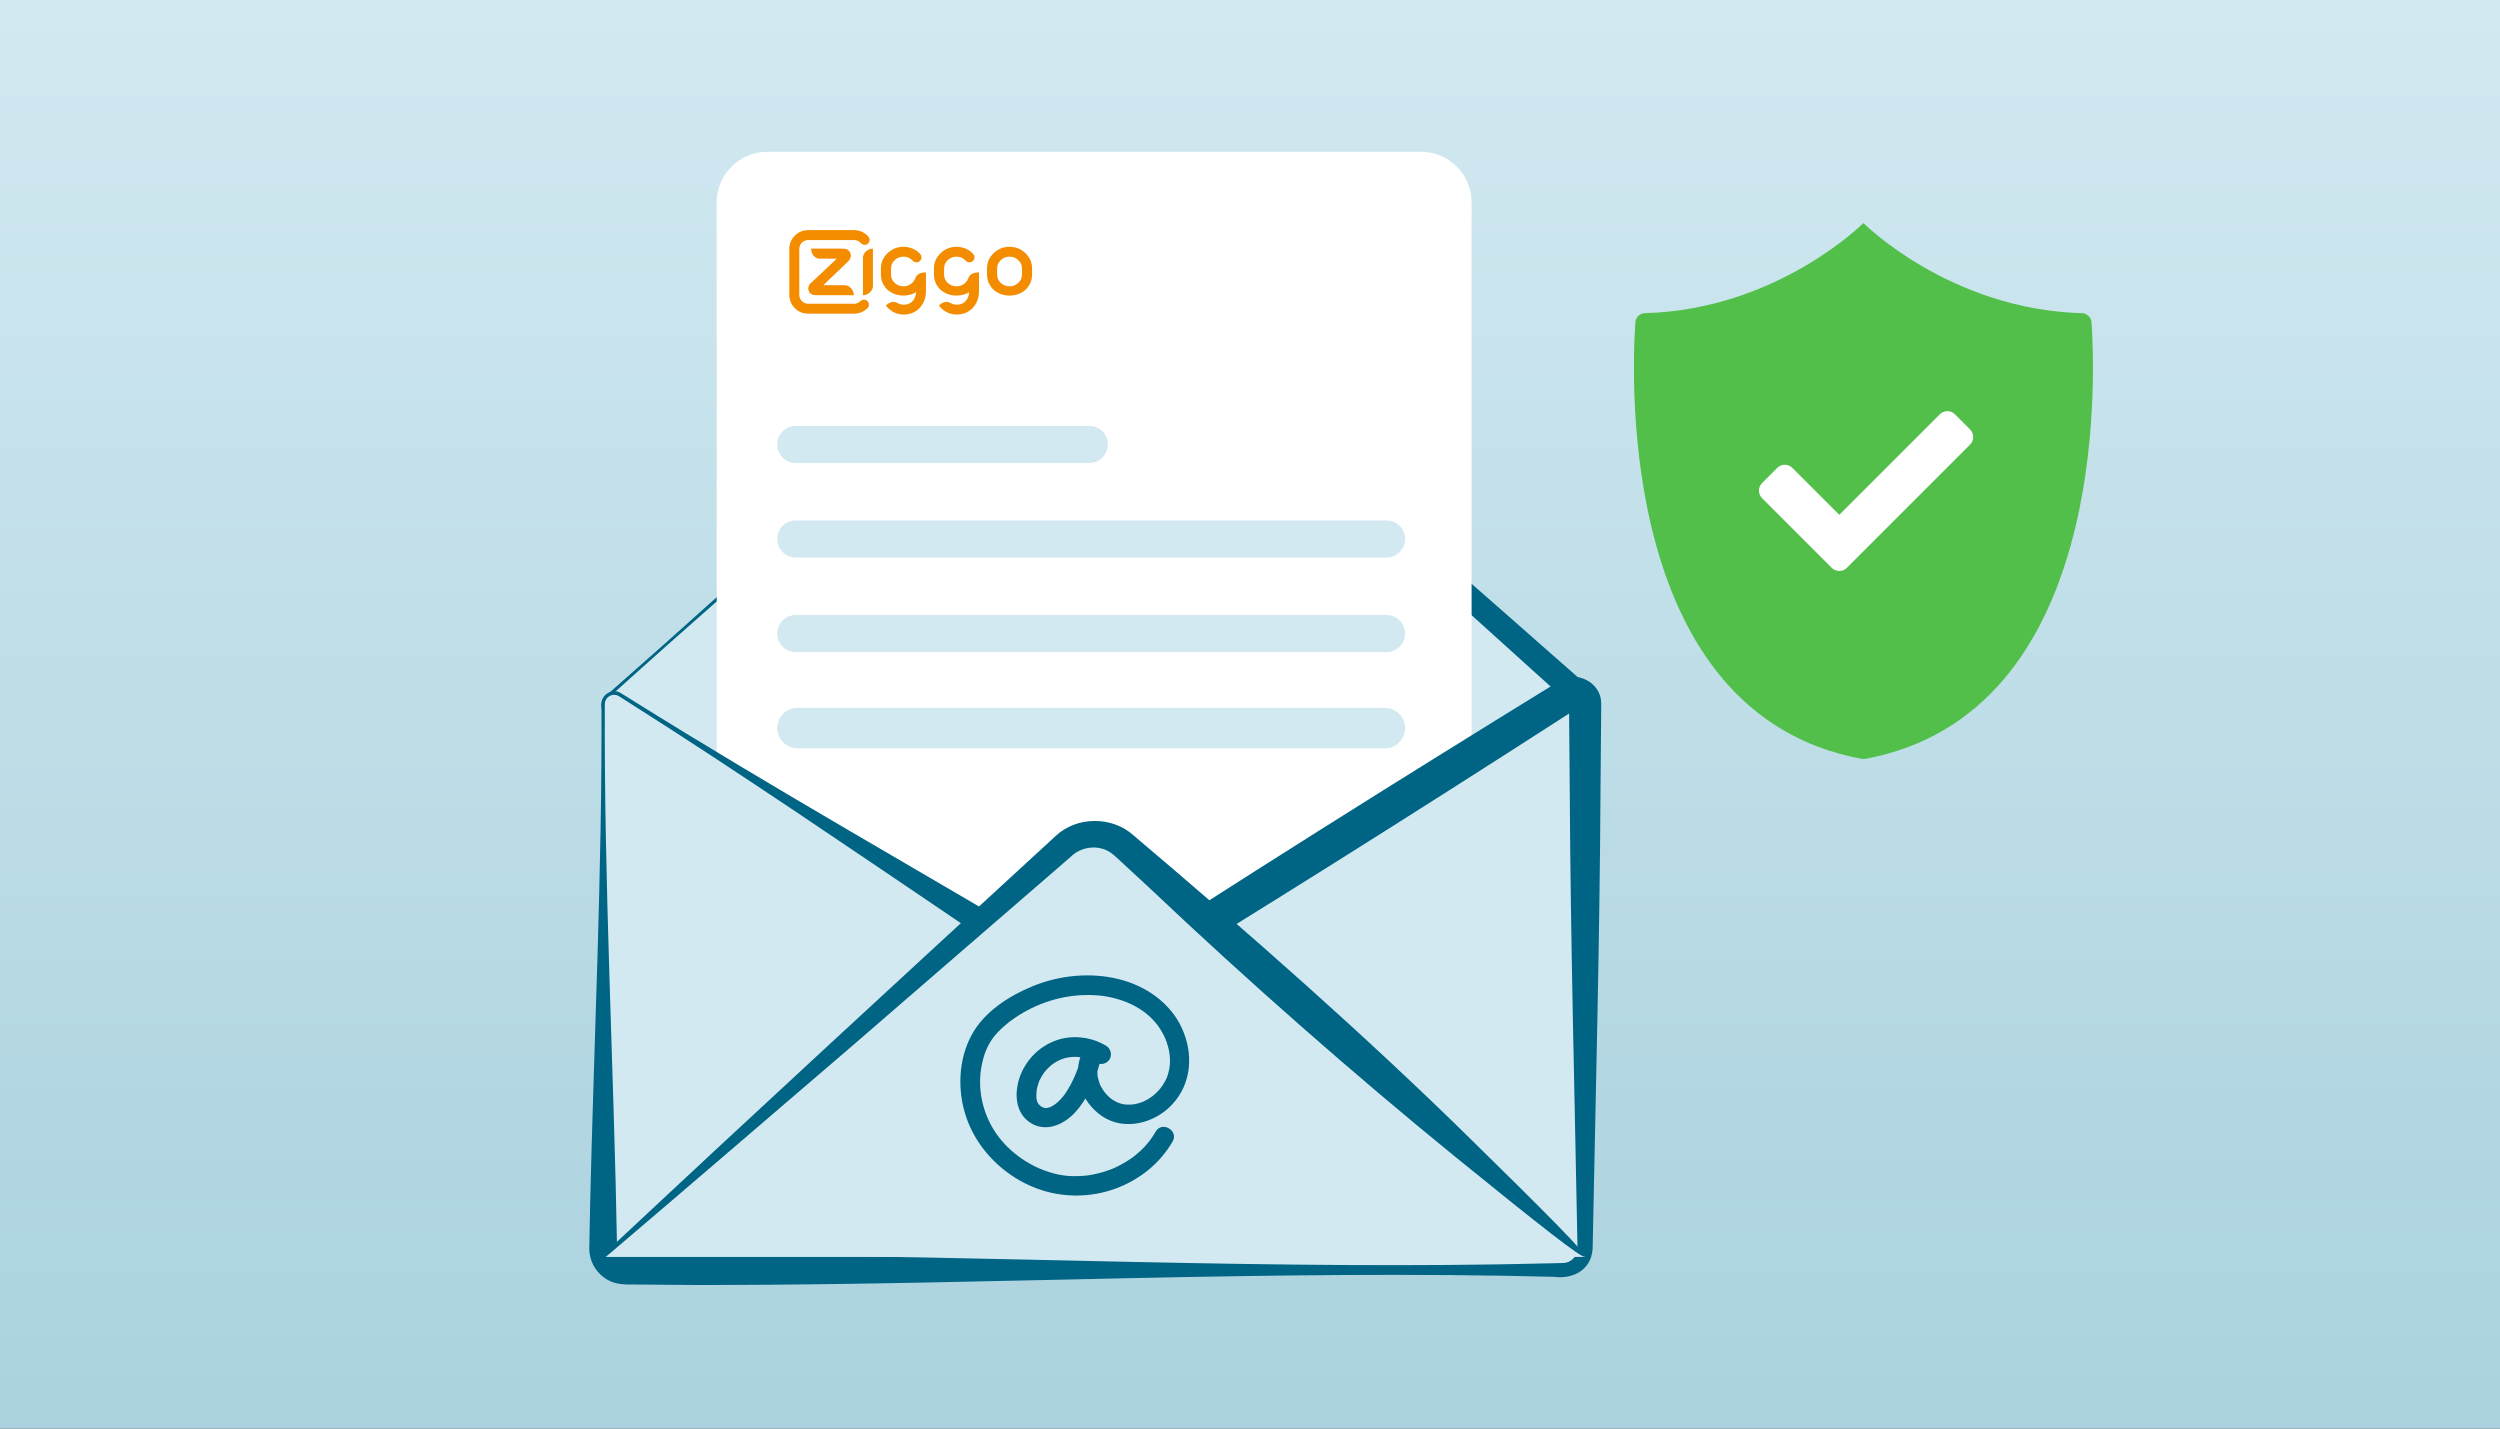 <svg width="280" height="160" viewBox="0 0 280 160" fill="none" xmlns="http://www.w3.org/2000/svg">
<rect x="0" y="0" width="280" height="160" fill="#333333" stroke="none"/>
<rect width="280" height="160" fill="url(#paint0_linear_375_469)"/>
<path d="M67.967 78.085L122.544 29.529L177.121 78.085C177.636 78.544 177.676 79.337 177.206 79.841L122.544 139.165L67.882 79.841C67.412 79.331 67.451 78.544 67.967 78.085Z" fill="#D2E9F1"/>
<path d="M67.841 77.944C85.559 62.395 104.462 44.795 121.959 28.872L122.526 28.351L123.12 28.872C136.607 40.802 161.095 62.043 174.344 73.763L178.003 76.969C179.012 77.79 179.267 79.36 178.536 80.453C162.268 98.421 140.306 122.942 123.93 140.445L122.526 141.946C119.75 138.91 116.963 135.846 114.222 132.781C101.057 118.207 86.477 100.873 73.33 86.197L69.869 82.362L68.141 80.447L67.705 79.966C67.541 79.779 67.422 79.546 67.376 79.297C67.274 78.805 67.461 78.272 67.835 77.949L67.841 77.944ZM68.09 78.227C67.677 78.595 67.631 79.286 68.016 79.694L68.453 80.164L70.22 82.045C79.566 92.059 92.968 105.614 102.541 115.459C107.232 120.229 112.273 125.514 116.856 130.357C119.223 132.855 121.585 135.364 123.925 137.885H121.143C136.998 120.552 160.036 95.939 176.094 78.991C176.094 79.048 176.117 79.11 176.168 79.144L176.111 79.093L172.498 75.836C159.464 64.077 135.203 42.161 121.954 30.181H123.115C105.266 45.752 85.588 62.395 68.079 78.221L68.09 78.227Z" fill="#006484"/>
<path d="M80.271 80.181V22.665C80.271 19.538 82.809 17 85.935 17H159.154C162.281 17 164.819 19.538 164.819 22.665V126.636H80.271V80.181Z" fill="white"/>
<path d="M67.553 78.851V139.772C67.553 141.137 68.657 142.242 70.022 142.242H175.07C176.435 142.242 177.54 141.137 177.54 139.772V78.851C177.54 77.882 176.469 77.287 175.648 77.808L122.549 111.229L69.45 77.808C68.629 77.293 67.558 77.882 67.558 78.851H67.553Z" fill="#D2E9F1"/>
<path d="M67.739 78.851C67.643 99.152 68.753 119.476 69.11 139.778C69.133 140.208 69.484 140.576 69.903 140.622C69.999 140.639 70.13 140.622 70.271 140.627C73.591 140.61 76.91 140.548 80.235 140.565C111.486 140.61 142.726 142.281 173.988 141.483L175.132 141.454C175.931 141.42 176.639 140.735 176.684 139.948C176.367 122.881 175.902 105.525 175.812 88.475L175.732 79.1V78.953C175.732 78.924 175.732 78.811 175.732 78.862C175.732 78.902 175.732 78.947 175.749 78.992C175.817 79.275 176.067 79.457 176.378 79.428C176.452 79.428 176.52 79.394 176.582 79.372C176.65 79.326 176.593 79.372 176.582 79.372C176.293 79.559 175.41 80.125 175.104 80.323C158.161 91.233 140.703 102.239 123.478 112.707L122.515 113.285L121.614 112.707C117.048 109.728 112.511 106.709 108.002 103.655C96.203 95.674 82.523 86.333 70.566 78.766L69.705 78.216C69.399 78.029 69.167 77.837 68.878 77.825C68.3 77.757 67.722 78.256 67.745 78.856L67.739 78.851ZM67.365 78.851C67.337 77.814 68.561 77.049 69.473 77.593C69.79 77.769 70.47 78.211 70.787 78.403C78.655 83.331 87.265 88.435 95.303 93.142C103.669 98.031 115.326 104.794 123.472 109.756H121.614C138.834 98.535 156.632 87.364 174.135 76.596L174.633 76.29C176.531 74.999 179.341 76.438 179.335 78.76C179.341 78.913 179.335 78.896 179.335 78.964V79.111L179.256 88.486C179.171 105.372 178.712 122.563 178.383 139.466C178.434 142.055 176.395 143.318 173.976 143.001C142.714 142.202 111.475 143.873 80.224 143.918C77.097 143.935 73.976 143.879 70.849 143.862C69.761 143.896 68.572 143.794 67.683 143.103C66.623 142.366 65.983 141.086 66 139.812L66.091 135.11C66.522 116.361 67.456 97.611 67.365 78.856V78.851Z" fill="#006484"/>
<path d="M67.549 140.774L119.198 94.683C121.084 92.995 123.99 92.995 125.882 94.683L177.53 140.774" fill="#D2E9F1"/>
<path d="M67.427 140.639C83.673 125.43 101.165 109.32 117.58 94.23C117.716 94.099 118.079 93.776 118.209 93.652C120.571 91.409 124.542 91.38 126.955 93.561C139.802 104.448 152.802 115.862 164.811 127.673C181.878 144.422 182.127 145.091 163.066 129.627C151.465 120.184 139.723 109.847 128.853 99.554L125.511 96.461C125.069 96.065 124.616 95.572 124.077 95.306C122.724 94.592 120.979 94.898 119.903 95.98L119.472 96.354C113.219 101.735 101.708 111.744 95.359 117.216C86.131 125.118 76.938 133.054 67.676 140.922L67.427 140.644V140.639Z" fill="#006484"/>
<path d="M155.296 58.289H89.124C87.979 58.289 87.051 59.217 87.051 60.362V60.367C87.051 61.512 87.979 62.441 89.124 62.441H155.296C156.441 62.441 157.37 61.512 157.37 60.367V60.362C157.37 59.217 156.441 58.289 155.296 58.289Z" fill="#D2E9F1"/>
<path d="M122.006 47.702H89.124C87.979 47.702 87.051 48.63 87.051 49.775V49.781C87.051 50.925 87.979 51.854 89.124 51.854H122.006C123.151 51.854 124.08 50.925 124.08 49.781V49.775C124.08 48.63 123.151 47.702 122.006 47.702Z" fill="#D2E9F1"/>
<path d="M155.296 68.881H89.124C87.979 68.881 87.051 69.809 87.051 70.954V70.96C87.051 72.105 87.979 73.033 89.124 73.033H155.296C156.441 73.033 157.37 72.105 157.37 70.96V70.954C157.37 69.809 156.441 68.881 155.296 68.881Z" fill="#D2E9F1"/>
<path d="M155.104 79.281H89.317C88.065 79.281 87.051 80.295 87.051 81.546C87.051 82.798 88.065 83.812 89.317 83.812H155.104C156.355 83.812 157.37 82.798 157.37 81.546C157.37 80.295 156.355 79.281 155.104 79.281Z" fill="#D2E9F1"/>
<path d="M123.879 117.12C122.18 116.1 119.982 115.857 118.124 116.582C116.385 117.261 115.037 118.604 114.329 120.326C113.643 121.991 113.57 124.268 115.082 125.515C116.787 126.919 118.934 126.132 120.316 124.688C121.851 123.079 122.792 120.773 123.273 118.632C123.392 118.1 123.154 117.545 122.639 117.335C122.157 117.142 121.523 117.29 121.268 117.783C119.954 120.36 121.132 123.475 123.454 125.027C125.958 126.698 129.323 125.803 131.277 123.708C133.48 121.351 133.679 118.02 132.376 115.166C131.067 112.282 128.263 110.379 125.244 109.648C122.084 108.884 118.651 109.224 115.654 110.458C112.992 111.552 110.228 113.319 108.823 115.919C107.339 118.661 107.209 122.127 108.194 125.056C109.214 128.092 111.406 130.601 114.17 132.193C116.838 133.728 119.914 134.244 122.928 133.677C125.652 133.162 128.292 131.711 130.093 129.593C130.558 129.049 130.977 128.466 131.334 127.848C132.042 126.625 130.144 125.515 129.436 126.738C128.83 127.786 128.179 128.551 127.182 129.372C126.961 129.553 126.927 129.582 126.621 129.791C126.366 129.967 126.1 130.131 125.833 130.284C125.579 130.431 125.318 130.567 125.057 130.692C124.927 130.754 124.791 130.817 124.655 130.873C124.701 130.856 124.819 130.811 124.616 130.89C124.531 130.924 124.446 130.958 124.361 130.992C123.794 131.207 123.211 131.377 122.622 131.502C122.48 131.53 122.333 131.559 122.191 131.587C122.157 131.593 121.738 131.655 121.942 131.632C121.613 131.678 121.285 131.7 120.956 131.717C119.608 131.774 118.685 131.649 117.405 131.241C114.997 130.477 112.703 128.755 111.349 126.613C109.984 124.45 109.469 121.804 109.939 119.38C110.188 118.094 110.556 117.109 111.355 116.061C111.242 116.208 111.457 115.942 111.502 115.891C111.587 115.789 111.678 115.692 111.769 115.596C111.972 115.381 112.188 115.177 112.409 114.979C112.907 114.537 113.196 114.316 113.745 113.948C116.096 112.367 118.843 111.484 121.63 111.444C123.024 111.421 124.174 111.574 125.516 112.005C126.666 112.373 127.856 113.007 128.739 113.829C128.966 114.038 129.181 114.265 129.385 114.497C129.606 114.752 129.697 114.877 129.912 115.205C130.082 115.466 130.235 115.738 130.371 116.015C130.405 116.083 130.439 116.157 130.473 116.225C130.478 116.236 130.558 116.412 130.501 116.281C130.569 116.44 130.626 116.604 130.682 116.769C131.079 117.947 131.164 119.063 130.852 120.184C130.818 120.309 130.779 120.428 130.739 120.552C130.716 120.62 130.688 120.688 130.66 120.756C130.592 120.926 130.722 120.632 130.637 120.796C130.501 121.079 130.354 121.351 130.178 121.606C130.161 121.634 129.918 121.957 130.025 121.827C129.935 121.94 129.838 122.054 129.736 122.161C129.634 122.269 129.532 122.371 129.425 122.473C129.374 122.524 129.317 122.569 129.26 122.62C129.26 122.62 129 122.835 129.141 122.722C128.909 122.898 128.666 123.056 128.411 123.198C128.286 123.266 128.156 123.334 128.02 123.39C128.065 123.368 128.19 123.328 127.986 123.407C127.901 123.441 127.816 123.47 127.731 123.498C127.595 123.543 127.459 123.583 127.318 123.617C127.25 123.634 127.176 123.651 127.108 123.662C127.08 123.662 126.859 123.708 126.989 123.685C127.119 123.662 126.898 123.696 126.87 123.696C126.796 123.702 126.728 123.708 126.655 123.713C126.496 123.719 126.332 123.719 126.168 123.713C126.094 123.713 126.026 123.702 125.952 123.696C126.134 123.713 125.952 123.696 125.918 123.691C125.788 123.662 125.664 123.64 125.539 123.606C125.414 123.572 125.29 123.526 125.171 123.481C125.358 123.549 125.205 123.498 125.171 123.481C125.086 123.436 124.995 123.396 124.91 123.351C124.797 123.288 124.684 123.22 124.576 123.147C124.519 123.113 124.468 123.073 124.417 123.034C124.451 123.062 124.565 123.164 124.406 123.028C124.196 122.847 123.998 122.66 123.811 122.444C123.772 122.399 123.59 122.156 123.709 122.32C123.636 122.212 123.562 122.105 123.488 121.997C123.415 121.889 123.358 121.77 123.296 121.657C123.267 121.6 123.239 121.538 123.211 121.481C123.069 121.21 123.267 121.674 123.171 121.385C123.086 121.142 123.007 120.898 122.956 120.649C122.945 120.586 122.933 120.524 122.922 120.462C122.928 120.507 122.939 120.683 122.922 120.473C122.911 120.332 122.905 120.19 122.905 120.048C122.905 119.924 122.916 119.799 122.928 119.669C122.945 119.499 122.894 119.844 122.928 119.68C122.939 119.618 122.95 119.556 122.967 119.493C122.996 119.369 123.035 119.25 123.075 119.125C123.086 119.097 123.16 118.91 123.109 119.034C123.046 119.182 123.182 118.893 123.177 118.904C122.508 118.621 121.84 118.338 121.172 118.06C120.815 119.641 120.226 121.096 119.331 122.45C119.047 122.875 118.515 123.458 118.101 123.73C117.96 123.821 117.813 123.906 117.66 123.979C117.484 124.059 117.881 123.929 117.569 124.013C117.501 124.03 117.433 124.053 117.365 124.07C117.331 124.081 117.15 124.11 117.348 124.087C117.28 124.093 117.206 124.098 117.139 124.098C117.071 124.098 116.997 124.098 116.929 124.087C117.15 124.115 116.855 124.053 116.81 124.042C116.98 124.093 116.549 123.895 116.583 123.923C116.629 123.951 116.306 123.634 116.391 123.747C116.159 123.447 116.13 123.334 116.074 122.966C116.102 123.141 116.074 122.898 116.074 122.858C116.074 122.784 116.074 122.711 116.074 122.631C116.074 122.461 116.085 122.297 116.102 122.127C116.079 122.308 116.142 121.935 116.153 121.872C116.193 121.691 116.243 121.515 116.3 121.34C116.323 121.272 116.351 121.198 116.374 121.13C116.493 120.802 116.328 121.221 116.413 121.034C116.487 120.881 116.561 120.734 116.646 120.592C116.719 120.462 116.799 120.337 116.884 120.218C116.923 120.156 116.969 120.094 117.014 120.037C116.906 120.179 117.099 119.941 117.121 119.912C117.342 119.663 117.58 119.425 117.841 119.221C117.722 119.312 118.017 119.102 118.067 119.068C118.22 118.966 118.385 118.876 118.549 118.791C119.846 118.139 121.5 118.258 122.78 119.023C123.29 119.329 123.987 119.136 124.281 118.627C124.576 118.117 124.4 117.431 123.885 117.125L123.879 117.12Z" fill="#006484"/>
<path d="M234.248 36.084C234.211 35.552 233.748 35.094 233.216 35.078C218.365 34.679 208.723 25 208.723 25C208.723 25 208.712 25.011 208.702 25.021C208.691 25.011 208.68 25 208.68 25C208.68 25 199.044 34.679 184.193 35.078C183.661 35.094 183.192 35.552 183.161 36.084C182.714 42.666 181.415 79.908 208.446 84.979C208.457 84.979 208.467 84.979 208.478 84.984C208.526 84.989 208.606 85 208.707 85C208.808 85 208.882 84.995 208.936 84.984C208.946 84.984 208.957 84.984 208.968 84.979C235.998 79.908 234.695 42.671 234.253 36.084H234.248Z" fill="#51BF49"/>
<path d="M205.151 63.597L197.351 55.797C196.883 55.328 196.883 54.569 197.351 54.1L199.048 52.403C199.517 51.934 200.277 51.934 200.746 52.403L206 57.657L217.254 46.403C217.723 45.934 218.483 45.934 218.952 46.403L220.649 48.1C221.117 48.568 221.117 49.328 220.649 49.797L206.849 63.597C206.38 64.066 205.62 64.066 205.151 63.597V63.597Z" fill="white"/>
<path d="M97.153 33.724C97.258 33.829 97.317 33.971 97.317 34.118C97.317 34.289 97.24 34.425 97.153 34.513C96.987 34.678 96.761 34.851 96.466 34.973C96.211 35.079 95.937 35.133 95.66 35.133H90.511C89.929 35.133 89.403 34.898 89.022 34.516C88.64 34.135 88.405 33.609 88.405 33.027V27.878C88.405 27.296 88.64 26.769 89.022 26.388C89.403 26.007 89.929 25.771 90.511 25.771H95.66C95.937 25.771 96.211 25.826 96.466 25.931C96.807 26.072 97.024 26.246 97.234 26.473C97.318 26.563 97.398 26.697 97.398 26.867C97.398 27.01 97.343 27.152 97.234 27.261C97.13 27.366 96.988 27.425 96.84 27.424C96.692 27.424 96.551 27.366 96.446 27.261C96.298 27.113 96.216 27.036 96.046 26.964C95.924 26.912 95.793 26.886 95.66 26.886H90.511C90.237 26.886 89.99 26.997 89.81 27.177C89.631 27.356 89.519 27.604 89.519 27.878V33.027C89.519 33.3 89.631 33.548 89.81 33.728C89.99 33.907 90.237 34.019 90.511 34.019H95.66C95.797 34.019 95.927 33.991 96.046 33.941C96.165 33.89 96.273 33.816 96.365 33.724C96.47 33.62 96.611 33.562 96.759 33.561C96.907 33.561 97.049 33.62 97.153 33.724V33.724ZM95.644 33.061C95.624 32.654 95.349 32.029 94.659 31.946H92.203L95.032 29.237C95.152 29.123 95.42 28.737 95.229 28.321C95.076 27.986 94.819 27.844 94.37 27.844H90.845C90.859 28.311 91.093 28.87 91.713 28.97H93.727L90.75 31.767C90.629 31.883 90.43 32.24 90.587 32.602C90.729 32.928 90.967 33.061 91.41 33.061H95.644ZM103.708 30.509V32.584C103.708 33.352 103.473 34.02 102.94 34.553C102.462 35.032 101.856 35.229 101.192 35.229C99.889 35.229 99.218 34.222 99.218 34.222C99.568 33.872 100.055 33.659 100.532 33.945C100.613 33.993 100.853 34.124 101.197 34.124C102.403 34.124 102.599 33.047 102.599 32.726C102.182 32.978 101.71 33.104 101.186 33.104H101.185C100.504 33.104 99.906 32.889 99.409 32.464L99.403 32.458C98.915 31.99 98.665 31.413 98.661 30.742C98.658 30.605 98.658 30.163 98.661 30.061C98.663 29.401 98.912 28.826 99.403 28.356C99.898 27.882 100.498 27.641 101.185 27.641H101.186C102.1 27.641 102.77 28.093 103.08 28.47C103.16 28.565 103.205 28.689 103.205 28.823C103.205 28.977 103.143 29.118 103.041 29.219C102.936 29.325 102.793 29.384 102.645 29.384C102.491 29.384 102.345 29.319 102.251 29.222C101.903 28.86 101.572 28.746 101.186 28.746C100.799 28.746 100.477 28.875 100.201 29.14C99.927 29.399 99.797 29.693 99.794 30.067C99.787 30.231 99.787 30.579 99.793 30.736C99.796 31.119 99.925 31.418 100.199 31.68C100.484 31.94 100.808 32.068 101.186 32.068C101.564 32.068 101.888 31.94 102.175 31.677C102.325 31.533 102.432 31.378 102.498 31.203C102.55 31.062 102.66 30.769 103.034 30.62C103.348 30.495 103.708 30.509 103.708 30.509V30.509ZM108.975 30.62C108.602 30.769 108.492 31.062 108.439 31.203C108.373 31.378 108.267 31.533 108.117 31.677C107.829 31.94 107.505 32.067 107.127 32.068C106.749 32.067 106.426 31.94 106.14 31.68C105.867 31.418 105.738 31.119 105.735 30.736C105.729 30.579 105.729 30.231 105.735 30.067C105.739 29.693 105.868 29.399 106.143 29.14C106.419 28.875 106.741 28.746 107.127 28.746C107.514 28.746 107.845 28.86 108.193 29.222C108.286 29.319 108.433 29.384 108.586 29.384C108.741 29.384 108.881 29.321 108.983 29.219C109.088 29.114 109.147 28.971 109.147 28.823C109.147 28.689 109.101 28.565 109.022 28.47C108.712 28.093 108.041 27.641 107.128 27.641H107.127C106.439 27.641 105.84 27.882 105.344 28.356C104.854 28.826 104.604 29.401 104.603 30.06C104.599 30.163 104.599 30.605 104.603 30.742C104.607 31.413 104.856 31.99 105.344 32.458L105.351 32.464C105.848 32.889 106.446 33.104 107.127 33.104H107.127C107.651 33.104 108.123 32.978 108.541 32.726C108.541 33.047 108.344 34.124 107.139 34.124C106.794 34.124 106.554 33.993 106.473 33.945C105.996 33.659 105.509 33.872 105.159 34.222C105.159 34.222 105.83 35.229 107.133 35.229C107.798 35.229 108.403 35.032 108.882 34.553C109.415 34.02 109.65 33.352 109.65 32.584V30.509C109.649 30.509 109.289 30.495 108.975 30.62V30.62ZM115.593 30.065C115.591 29.401 115.342 28.826 114.852 28.356C114.356 27.882 113.756 27.641 113.068 27.641H113.068C112.38 27.641 111.781 27.882 111.285 28.356C110.795 28.826 110.545 29.401 110.544 30.061C110.54 30.163 110.54 30.605 110.544 30.742C110.548 31.413 110.798 31.99 111.285 32.458L111.292 32.464C111.789 32.889 112.386 33.104 113.068 33.104H113.069C113.749 33.104 114.347 32.889 114.845 32.464L114.852 32.458C115.339 31.99 115.589 31.413 115.593 30.745C115.596 30.605 115.596 30.163 115.593 30.065V30.065ZM113.068 32.068C112.69 32.068 112.367 31.94 112.081 31.68C111.808 31.418 111.679 31.119 111.676 30.736C111.67 30.579 111.67 30.231 111.676 30.067C111.68 29.693 111.809 29.399 112.083 29.14C112.36 28.875 112.682 28.746 113.068 28.746C113.455 28.746 113.777 28.875 114.054 29.141C114.328 29.399 114.457 29.693 114.461 30.071C114.466 30.224 114.468 30.57 114.461 30.74C114.458 31.119 114.328 31.418 114.058 31.677C113.77 31.94 113.446 32.068 113.068 32.068ZM97.767 27.844C97.183 27.845 96.652 28.335 96.652 28.86V33.061C97.237 33.06 97.767 32.57 97.767 32.044V27.844Z" fill="#F48C00"/>
<defs>
<linearGradient id="paint0_linear_375_469" x1="140" y1="0" x2="140" y2="160" gradientUnits="userSpaceOnUse">
<stop stop-color="#D2E9F1"/>
<stop offset="1" stop-color="#AAD2DE"/>
</linearGradient>
</defs>
</svg>
